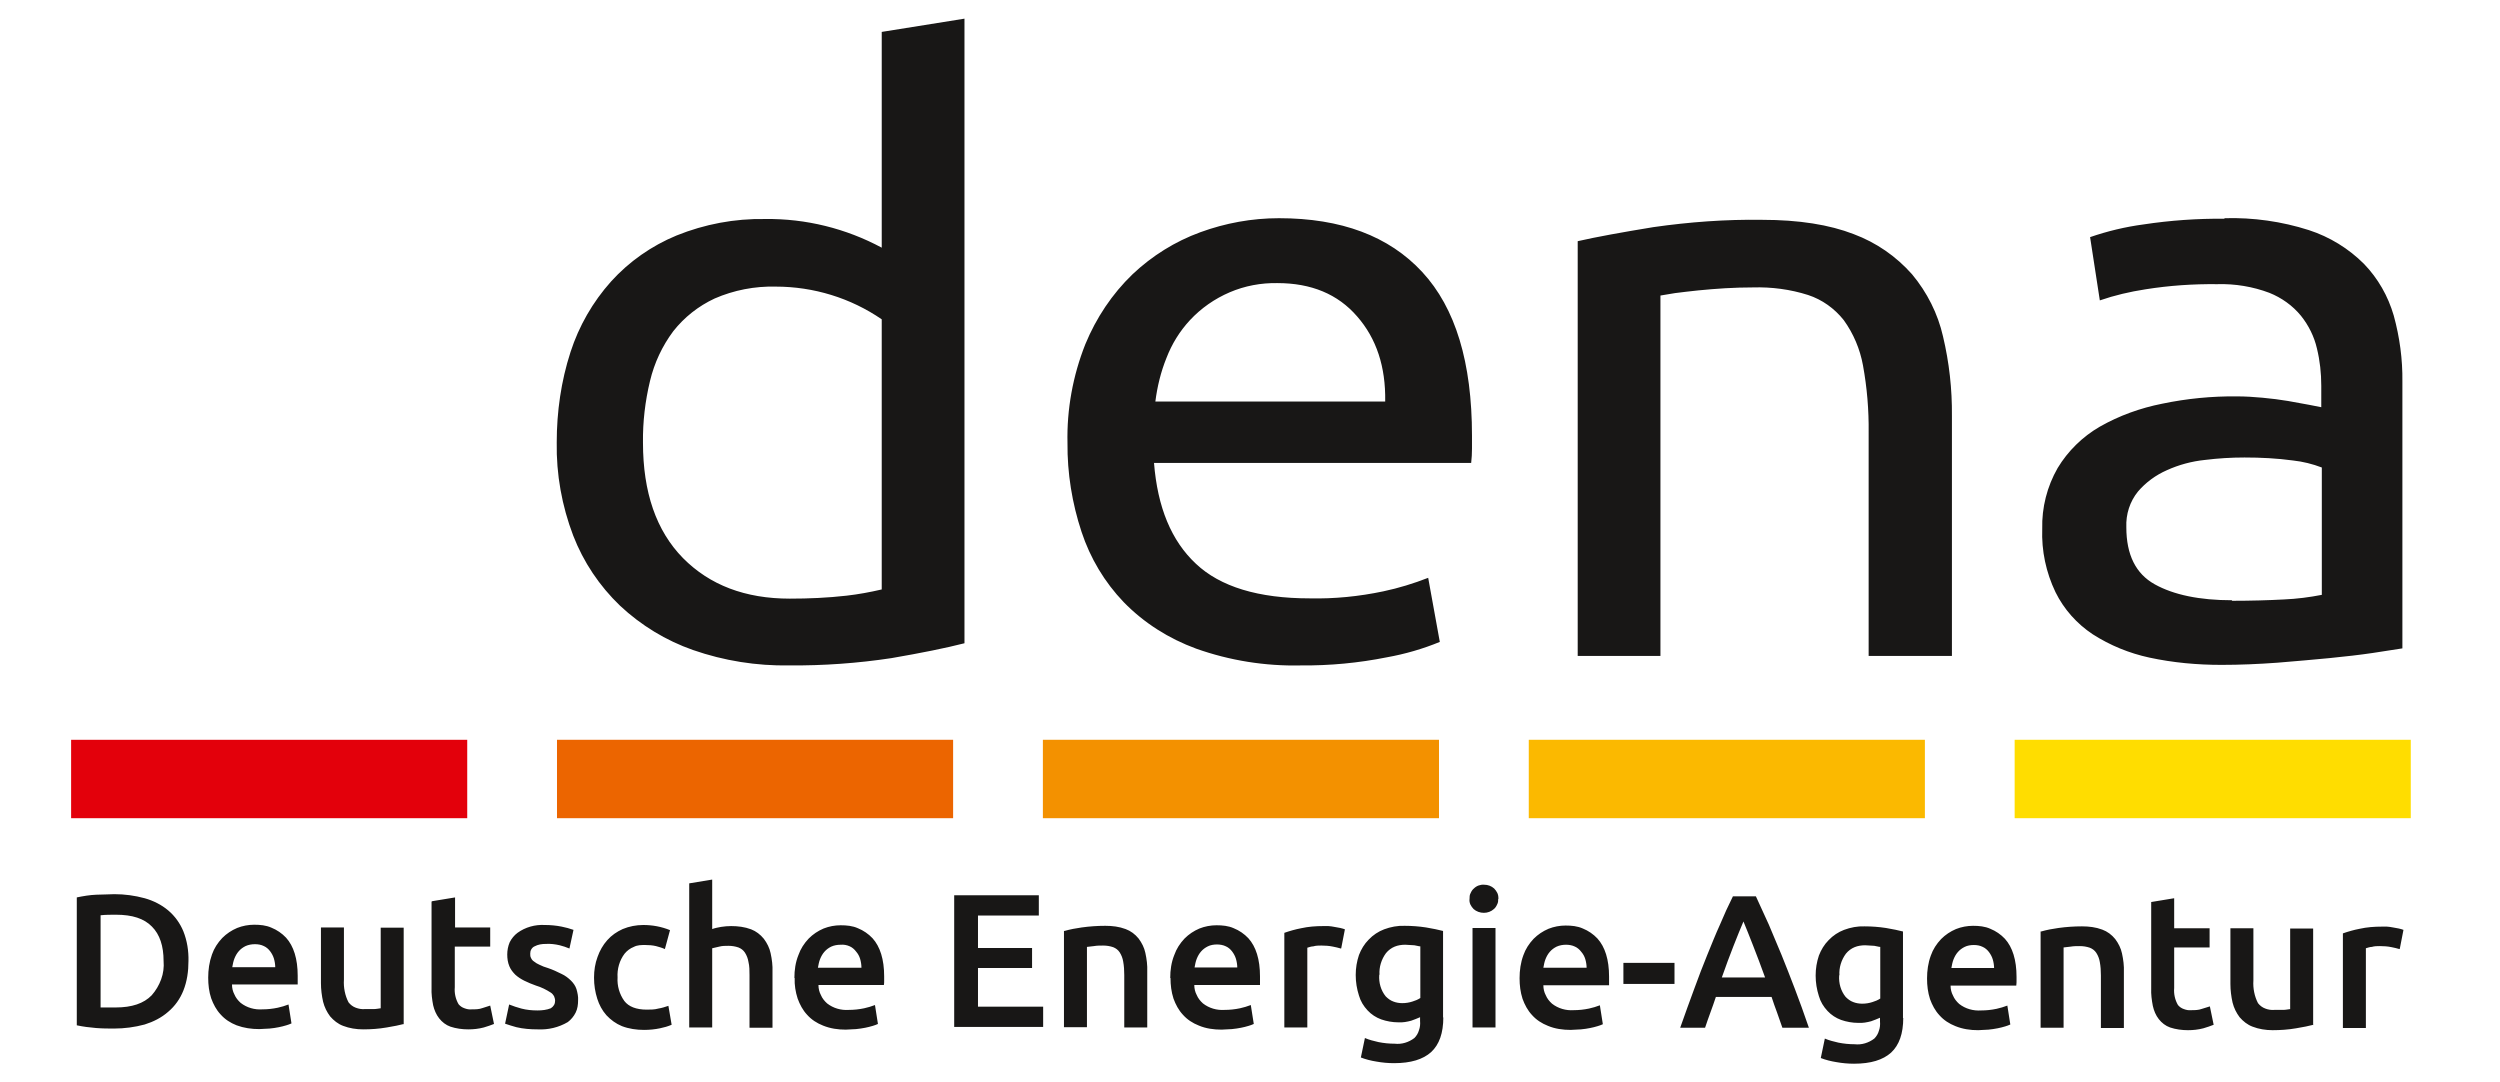 <?xml version="1.0" encoding="UTF-8"?><svg id="Layer_1" xmlns="http://www.w3.org/2000/svg" viewBox="0 0 92.46 40"><defs><style>.cls-1{fill:#ec6500;}.cls-2{fill:#fd0;}.cls-3{fill:#f39100;}.cls-4{fill:#fbb900;}.cls-5{fill:#e3000b;}.cls-6{fill:#181716;}</style></defs><path class="cls-6" d="m32.61,1.18l3.06-.49v23.1c-.7.18-1.6.36-2.7.55-1.25.19-2.52.28-3.78.27-1.21.02-2.41-.17-3.56-.57-1-.35-1.92-.91-2.7-1.64-.76-.73-1.35-1.61-1.73-2.59-.42-1.1-.63-2.27-.61-3.45,0-1.13.16-2.26.51-3.34.31-.96.82-1.85,1.5-2.61.67-.74,1.5-1.32,2.42-1.7,1.04-.42,2.15-.63,3.28-.61,1.5-.02,2.99.35,4.31,1.06V1.18h0Zm0,10.63c-1.15-.79-2.52-1.21-3.92-1.21-.77-.02-1.55.13-2.26.44-.6.28-1.12.69-1.53,1.21-.41.55-.7,1.17-.86,1.84-.18.75-.27,1.51-.26,2.28,0,1.84.49,3.26,1.48,4.27.99,1,2.3,1.5,3.95,1.5.7,0,1.4-.03,2.1-.11.44-.05.87-.13,1.3-.23v-9.99h-.01,0Zm6.87,4.58c-.03-1.25.2-2.5.66-3.66.4-.97.99-1.86,1.75-2.59.72-.68,1.57-1.21,2.5-1.55s1.91-.52,2.91-.52c2.3,0,4.07.66,5.3,1.99s1.84,3.34,1.84,6.06v.47c0,.18-.01.36-.03.53h-11.73c.13,1.64.64,2.88,1.55,3.73.9.85,2.31,1.28,4.21,1.28.91.02,1.82-.07,2.72-.26.57-.12,1.12-.29,1.66-.5l.43,2.37c-.63.26-1.29.45-1.96.57-1.05.21-2.11.31-3.18.3-1.32.03-2.63-.18-3.87-.62-1.01-.37-1.93-.95-2.68-1.72-.71-.74-1.24-1.63-1.56-2.6-.35-1.06-.53-2.17-.52-3.29h0Zm11.75-1.55c.02-1.27-.32-2.32-1.04-3.14-.71-.82-1.69-1.23-2.95-1.23-.6-.01-1.2.1-1.76.34-.56.24-1.06.59-1.47,1.03-.38.41-.67.88-.87,1.4-.21.52-.34,1.06-.41,1.61h8.5Zm7.12-5.92c.7-.16,1.64-.33,2.8-.52,1.33-.19,2.67-.29,4.02-.27,1.36,0,2.49.18,3.39.53.83.31,1.57.82,2.16,1.49.55.66.95,1.45,1.14,2.29.23.97.34,1.95.33,2.95v8.87h-3.08v-8.26c.01-.84-.06-1.67-.21-2.49-.11-.6-.35-1.17-.71-1.67-.34-.43-.8-.76-1.32-.93-.66-.21-1.35-.3-2.04-.28-.33,0-.67.01-1.02.03-.35.02-.69.05-1,.08-.32.03-.6.07-.86.1-.25.04-.43.07-.54.09v13.33h-3.06v-15.33h0Zm23.93-.85c1.05-.03,2.11.12,3.11.44.77.25,1.47.68,2.04,1.25.52.54.89,1.19,1.1,1.91.22.8.33,1.62.32,2.44v9.87l-1.1.17c-.47.07-1,.13-1.6.19-.59.06-1.23.11-1.93.17-.69.05-1.38.08-2.06.08-.9,0-1.79-.08-2.67-.27-.74-.16-1.45-.45-2.09-.86-.59-.39-1.07-.93-1.38-1.56-.35-.73-.52-1.53-.49-2.34-.02-.79.18-1.57.57-2.25.38-.63.92-1.16,1.56-1.53.72-.41,1.5-.69,2.31-.85.91-.19,1.84-.28,2.76-.27.31,0,.63.02.95.05.33.03.64.07.94.12l.77.14c.22.04.37.07.46.09v-.79c0-.47-.05-.93-.16-1.38-.1-.44-.31-.86-.59-1.21-.31-.38-.72-.67-1.17-.85-.61-.23-1.27-.34-1.93-.32-.89-.01-1.77.05-2.65.19-.58.09-1.14.22-1.69.41l-.36-2.34c.64-.22,1.3-.38,1.98-.47.99-.15,1.99-.22,2.99-.21v-.02Zm.26,14.15c.72,0,1.37-.02,1.93-.05.47-.02.94-.08,1.4-.17v-4.71c-.34-.13-.7-.22-1.07-.26-.59-.08-1.19-.11-1.79-.11-.49,0-.98.03-1.46.09-.49.05-.97.18-1.41.38-.41.18-.78.45-1.07.79-.3.37-.45.84-.43,1.32,0,1.02.35,1.72,1.05,2.11.7.39,1.66.59,2.86.59v.02Z"/><path class="cls-5" d="m2.63,27.36h14.65v2.9H2.63v-2.9Z"/><path class="cls-1" d="m20.6,27.36h14.65v2.9h-14.65v-2.9Z"/><path class="cls-3" d="m38.57,27.36h14.65v2.9h-14.65v-2.9Z"/><path class="cls-4" d="m56.54,27.36h14.65v2.9h-14.65v-2.9Z"/><path class="cls-2" d="m74.51,27.36h14.65v2.9h-14.65v-2.9Z"/><path class="cls-6" d="m6.97,35.54c0,.38-.05.75-.19,1.1-.12.3-.31.57-.56.78-.25.22-.55.37-.87.47-.37.1-.75.15-1.13.15-.2,0-.42,0-.67-.02-.24-.02-.48-.05-.71-.1v-4.73c.24-.05.48-.09.72-.1.25,0,.48-.02.67-.02.38,0,.75.05,1.12.15.32.09.62.24.87.45s.44.48.56.77c.14.35.2.73.19,1.11h0Zm-3.24,1.72s.12,0,.2,0h.35c.6,0,1.04-.15,1.33-.45.15-.17.27-.37.35-.59.08-.22.11-.45.09-.68,0-.55-.14-.98-.43-1.27-.29-.3-.73-.44-1.33-.44-.19,0-.38,0-.57.02v3.41h.01Zm3.97-1.1c0-.29.04-.58.14-.86.08-.23.21-.43.38-.61.16-.16.34-.28.55-.37.2-.08.42-.12.63-.12.22,0,.44.02.64.11.2.08.39.21.54.37.28.31.43.78.43,1.41v.32h-2.43c0,.13.03.26.09.37.05.12.13.22.23.31.23.18.52.26.8.24.19,0,.38-.02.57-.06.14-.03.27-.07.4-.12l.11.7c-.06.03-.13.05-.19.07-.09.03-.19.05-.28.07-.1.02-.22.04-.34.05-.13,0-.25.02-.38.02-.29,0-.57-.04-.84-.14-.23-.09-.43-.22-.59-.4-.16-.17-.27-.38-.35-.6-.08-.24-.11-.5-.11-.76Zm2.48-.38c0-.11-.02-.23-.05-.33-.03-.1-.08-.19-.14-.27-.06-.08-.14-.15-.23-.19-.1-.05-.21-.07-.33-.07s-.24.02-.35.07c-.1.05-.18.11-.25.19-.07.08-.12.17-.16.27-.04.1-.06.21-.08.32h1.59Zm4.76,2.09c-.16.04-.38.09-.64.13-.29.05-.58.07-.87.07-.25,0-.51-.04-.74-.13-.19-.07-.35-.2-.48-.35-.12-.16-.21-.34-.26-.54-.05-.22-.08-.46-.08-.69v-2.06h.85v1.93c-.02.29.04.59.17.84.07.09.16.16.27.2s.22.06.33.05c.1,0,.21,0,.33,0,.09,0,.17-.02.26-.03v-2.98h.85v3.57h.01Zm1.04-4.54l.85-.14v1.11h1.3v.71h-1.31v1.5c-.02.22.03.44.14.63.06.07.13.12.22.15.08.03.17.05.26.04.14,0,.28,0,.41-.05.1-.03.19-.06.28-.09l.14.68c-.12.05-.25.09-.38.13-.19.05-.38.07-.57.07-.22,0-.45-.03-.66-.1-.17-.06-.31-.17-.42-.31-.11-.14-.18-.31-.22-.48-.04-.21-.07-.43-.06-.65v-3.19h.02Zm3.9,4.04c.17,0,.34-.02.49-.08.05-.03.09-.07.12-.12s.04-.11.04-.16c0-.06-.02-.12-.04-.17-.03-.05-.07-.1-.12-.13-.17-.11-.35-.2-.55-.26-.14-.05-.29-.11-.43-.18-.12-.06-.23-.13-.33-.22-.09-.09-.17-.19-.22-.31-.06-.14-.08-.29-.08-.44s.03-.31.09-.45c.07-.14.17-.26.29-.35.29-.21.65-.31,1.01-.29.21,0,.42.02.62.06.15.03.3.07.44.12l-.15.69c-.12-.05-.24-.09-.36-.12-.17-.04-.34-.06-.51-.05-.15,0-.29.02-.42.09-.05.02-.09.06-.12.11s-.04.1-.04.16,0,.11.03.16c.02.05.06.1.11.13.06.05.13.09.2.12.1.05.2.09.31.12.18.06.35.14.51.22.13.06.25.15.35.25.09.09.16.19.2.31.04.14.07.28.06.42,0,.15-.02.31-.09.45s-.17.26-.29.35c-.34.2-.72.29-1.12.27-.26,0-.53-.02-.78-.08-.14-.04-.28-.08-.42-.13l.15-.71c.15.06.3.11.45.15.19.05.39.07.59.07h0Zm2.09-1.22c0-.26.04-.52.13-.76.08-.23.2-.44.36-.62s.35-.31.57-.41c.24-.1.5-.15.76-.15.34,0,.67.06.99.19l-.19.7c-.11-.05-.22-.08-.33-.11-.13-.03-.26-.04-.4-.04s-.29,0-.42.07c-.13.05-.25.14-.34.25-.19.25-.28.57-.26.88-.02.31.07.62.25.87.16.21.44.32.83.32.14,0,.29,0,.43-.04.13-.02.25-.06.37-.1l.12.7c-.14.06-.28.1-.43.13-.19.04-.39.06-.59.06-.28,0-.56-.04-.82-.14-.22-.09-.41-.23-.57-.4-.16-.18-.27-.39-.34-.61-.08-.25-.12-.51-.12-.77v-.02Zm3.52,1.84v-5.32l.85-.14v1.83c.11-.04.22-.06.33-.08.12-.02.25-.03.37-.03.25,0,.5.03.74.12.18.07.34.19.47.35.12.16.21.34.25.53.05.23.08.46.07.69v2.07h-.85v-1.94c0-.17,0-.34-.04-.5-.02-.12-.06-.23-.13-.34-.06-.09-.14-.15-.24-.19-.12-.04-.24-.06-.37-.06-.12,0-.23,0-.34.03-.09.02-.18.04-.26.06v2.93h-.85Zm3.89-1.82c0-.29.04-.58.15-.85.08-.23.21-.43.38-.61.16-.16.34-.28.55-.37.2-.08.42-.12.63-.12.22,0,.44.02.64.11.2.08.39.21.54.37.28.31.43.78.43,1.41v.16c0,.06,0,.11-.01.16h-2.42c0,.13.03.26.09.37.05.12.13.22.23.31.23.18.52.26.8.24.19,0,.38-.02.57-.06.14-.03.27-.07.4-.12l.11.7c-.06.03-.13.05-.19.07-.09.03-.19.05-.28.07-.11.02-.22.04-.34.05-.13,0-.25.02-.38.02-.29,0-.57-.04-.84-.15-.23-.09-.43-.22-.59-.4-.16-.17-.27-.38-.35-.6-.08-.25-.12-.5-.11-.76h-.01Zm2.48-.38c0-.11-.02-.23-.05-.33-.03-.1-.08-.19-.15-.27-.06-.08-.14-.15-.23-.19-.11-.05-.22-.07-.34-.06-.12,0-.24.02-.35.07-.1.05-.18.11-.25.19-.07.08-.12.17-.16.27-.04.1-.06.21-.08.32h1.61Zm3.43,2.2v-4.88h3.13v.75h-2.25v1.2h2v.74h-2v1.43h2.41v.75h-3.3.01Zm4.08-3.56c.21-.06.42-.1.64-.13.29-.04.58-.06.87-.06.26,0,.51.03.75.12.19.07.35.19.48.35.12.16.21.34.25.53.05.23.08.46.07.69v2.07h-.85v-1.94c0-.17-.01-.34-.04-.5-.02-.12-.06-.23-.13-.34-.06-.09-.14-.15-.24-.19-.12-.04-.24-.06-.37-.06-.11,0-.23,0-.34.02l-.26.03v2.97h-.85v-3.56h.02Zm3.91,1.74c0-.29.04-.58.15-.85.08-.23.21-.43.38-.61.16-.16.34-.28.55-.37.2-.08.42-.12.63-.12.22,0,.44.02.64.11.2.08.39.21.54.37.28.31.43.78.43,1.41v.32h-2.43c0,.13.03.26.09.37.05.12.13.22.23.31.23.18.52.26.8.24.19,0,.38-.02.57-.06.14-.03.27-.07.4-.12l.11.7c-.06.03-.13.05-.19.07-.09.03-.19.05-.28.07-.11.02-.22.04-.34.05-.13,0-.25.02-.38.02-.29,0-.58-.04-.84-.15-.23-.09-.43-.22-.59-.4-.16-.17-.27-.38-.35-.6-.08-.25-.11-.5-.11-.76h-.01Zm2.48-.38c0-.11-.02-.23-.05-.33-.03-.1-.08-.19-.14-.27s-.14-.15-.23-.19c-.1-.05-.22-.07-.33-.07-.12,0-.24.02-.34.07s-.18.11-.25.19c-.07.08-.12.17-.16.27-.04.1-.06.21-.08.32h1.59,0Zm3.83-.71c-.1-.03-.19-.05-.29-.07-.14-.03-.29-.04-.43-.04-.1,0-.2,0-.3.03-.07,0-.15.03-.22.05v2.95h-.85v-3.5c.2-.07.41-.13.62-.17.27-.06.54-.08.82-.08.06,0,.12,0,.19,0,.07,0,.15.02.22.03s.15.03.22.04c.07.02.13.03.17.05l-.14.72v-.02Zm3.79,2.54c0,.59-.15,1.01-.45,1.29-.3.27-.75.41-1.37.41-.22,0-.44-.02-.66-.06-.19-.03-.39-.08-.57-.15l.15-.72c.16.07.33.11.5.15.2.04.4.06.6.06.26.03.52-.05.73-.21.08-.08.14-.18.17-.29.04-.11.05-.22.04-.34v-.14c-.11.05-.22.09-.33.13-.15.04-.31.07-.47.06-.22,0-.44-.04-.64-.11-.19-.07-.36-.18-.5-.33-.15-.16-.26-.34-.32-.55-.08-.25-.12-.5-.12-.76s.04-.5.12-.74c.08-.21.2-.41.36-.57.16-.17.36-.3.57-.38.24-.09.5-.14.76-.13.26,0,.53.02.79.06.25.04.47.09.63.13v3.2h.01Zm-2.37-1.56c-.02.28.06.57.24.79.08.08.17.15.28.19.1.04.22.06.33.06.13,0,.26-.02.38-.06.1-.03.2-.07.29-.13v-1.91c-.06,0-.14-.03-.22-.04-.11,0-.22-.02-.34-.02-.13,0-.27.02-.39.07s-.23.13-.32.24c-.17.23-.26.52-.24.8h-.01Zm4.4-2.82c0,.07,0,.14-.04.21-.03.07-.07.13-.12.17-.1.09-.23.14-.37.14s-.28-.05-.38-.14c-.05-.05-.09-.11-.12-.17-.03-.07-.04-.14-.03-.21,0-.07,0-.14.04-.21.03-.07.07-.13.12-.17.1-.1.24-.15.38-.14.14,0,.27.05.37.14.05.05.09.11.12.17.03.07.04.14.04.21h-.01Zm-.1,4.76h-.85v-3.68h.85v3.68Zm.89-1.82c0-.29.04-.58.14-.85.08-.23.21-.43.38-.61.16-.16.34-.28.55-.37.2-.08.42-.12.63-.12.22,0,.44.02.64.11.2.08.39.21.54.37.28.31.43.78.43,1.41v.32h-2.43c0,.13.03.26.09.37.05.12.13.22.23.31.23.18.52.26.8.24.19,0,.38-.02.57-.06.14-.03.27-.07.4-.12l.11.7c-.06.03-.13.05-.19.07-.09.03-.19.05-.28.07-.1.02-.22.04-.34.05-.13,0-.25.02-.38.02-.29,0-.58-.04-.84-.15-.23-.09-.43-.22-.59-.4-.16-.17-.27-.38-.35-.6-.08-.25-.11-.5-.11-.76h0Zm2.48-.38c0-.11-.02-.23-.05-.33-.03-.1-.08-.19-.15-.27-.06-.08-.14-.15-.23-.19-.1-.05-.22-.07-.33-.07-.12,0-.24.02-.35.07-.1.05-.18.11-.25.19-.07.08-.12.17-.16.27-.04.1-.06.21-.08.32h1.6Zm1.36-.19h1.89v.78h-1.89v-.78Zm5.88,2.4c-.07-.19-.13-.38-.2-.57s-.14-.38-.2-.57h-2.06c-.07.2-.13.39-.2.57s-.13.37-.2.57h-.92c.18-.52.36-1,.52-1.44.16-.44.32-.86.48-1.25s.31-.77.47-1.12c.15-.36.31-.71.48-1.05h.85c.16.35.32.7.48,1.05.15.36.31.73.47,1.12s.32.81.49,1.25.34.92.52,1.44h-.98Zm-1.44-3.93c-.11.25-.23.56-.37.91s-.28.74-.43,1.16h1.6c-.15-.42-.3-.81-.44-1.17-.14-.36-.26-.66-.36-.9Zm5.91,3.56c0,.59-.15,1.01-.45,1.29-.3.27-.75.41-1.37.41-.22,0-.44-.02-.66-.06-.19-.03-.39-.08-.57-.15l.15-.72c.16.07.33.11.5.15.2.04.4.06.6.06.26.03.52-.05.73-.21.08-.08.14-.18.17-.29.04-.11.05-.22.04-.34v-.14c-.11.05-.22.09-.33.13-.15.04-.31.07-.47.06-.22,0-.44-.04-.64-.11-.19-.07-.36-.18-.5-.33-.15-.16-.26-.34-.32-.55-.08-.25-.12-.5-.12-.76s.04-.5.12-.74c.08-.21.2-.41.36-.57.16-.17.36-.3.57-.38.24-.09.5-.14.76-.13.26,0,.53.02.79.06.25.04.47.09.63.13v3.2h.01Zm-2.37-1.56c-.02.28.06.57.24.79.08.08.17.15.28.19.1.04.22.06.33.06.13,0,.26-.02.38-.06.1-.03.2-.07.29-.13v-1.91c-.06,0-.14-.03-.22-.04-.11,0-.22-.02-.34-.02-.13,0-.27.02-.39.07s-.23.13-.32.24c-.17.23-.26.52-.24.8h-.01Zm3.25.11c0-.29.04-.58.14-.85.08-.23.21-.43.38-.61.16-.16.34-.28.55-.37.2-.08.42-.12.63-.12.22,0,.44.02.64.11.2.08.39.21.54.37.28.31.43.78.43,1.41v.16s0,.11-.01.16h-2.43c0,.13.03.26.09.37.05.12.13.22.23.31.23.18.52.26.81.24.19,0,.38-.02.57-.06.14-.03.27-.07.4-.12l.11.7c-.06.03-.13.05-.19.07-.09.03-.19.05-.28.07-.11.02-.22.04-.34.05-.13,0-.25.02-.38.02-.29,0-.57-.04-.84-.15-.23-.09-.43-.22-.59-.4-.16-.17-.27-.38-.35-.6-.08-.25-.11-.5-.11-.76Zm2.48-.38c0-.11-.02-.23-.05-.33-.03-.1-.08-.19-.14-.27s-.14-.15-.23-.19c-.1-.05-.21-.07-.33-.07s-.24.02-.34.07-.18.11-.25.19c-.07.08-.12.17-.16.27-.04.1-.06.21-.08.32h1.59,0Zm1.74-1.36c.21-.06.42-.1.64-.13.29-.04.58-.06.87-.06.26,0,.51.03.75.12.19.07.35.19.48.35.12.16.21.34.25.53.05.23.08.46.07.69v2.07h-.85v-1.94c0-.17-.01-.34-.04-.5-.02-.12-.06-.23-.13-.34-.06-.09-.14-.15-.24-.19-.12-.04-.24-.06-.37-.06-.11,0-.23,0-.34.02l-.26.03v2.97h-.85v-3.56h.02Zm4.07-1.09l.85-.14v1.11h1.31v.71h-1.31v1.5c-.02.22.03.44.14.63.06.07.13.12.22.15.08.03.17.05.26.04.14,0,.28,0,.41-.05.1-.03.19-.06.29-.09l.14.68c-.12.05-.25.09-.38.13-.19.05-.38.07-.57.07-.22,0-.45-.03-.66-.1-.17-.06-.31-.17-.42-.31-.11-.14-.18-.31-.22-.49-.04-.21-.07-.43-.06-.65v-3.19h0Zm6,4.54c-.16.04-.38.09-.64.13-.29.05-.58.07-.87.07-.25,0-.51-.04-.74-.13-.19-.07-.35-.2-.48-.35-.12-.16-.21-.34-.26-.54-.05-.22-.08-.46-.08-.69v-2.06h.85v1.93c-.02.29.04.59.17.84.07.09.16.16.27.2.1.04.22.06.33.05.1,0,.21,0,.33,0,.09,0,.17-.02.26-.03v-2.98h.85v3.57h.01Zm3.18-2.8c-.1-.03-.19-.05-.29-.07-.14-.03-.29-.04-.43-.04-.1,0-.2,0-.3.03-.07,0-.15.03-.22.05v2.95h-.85v-3.5c.2-.07.41-.13.62-.17.27-.06.54-.08.82-.08.06,0,.12,0,.19,0,.07,0,.15.02.22.03s.15.03.22.04c.07.02.13.03.17.05l-.14.72v-.02Z"/></svg>